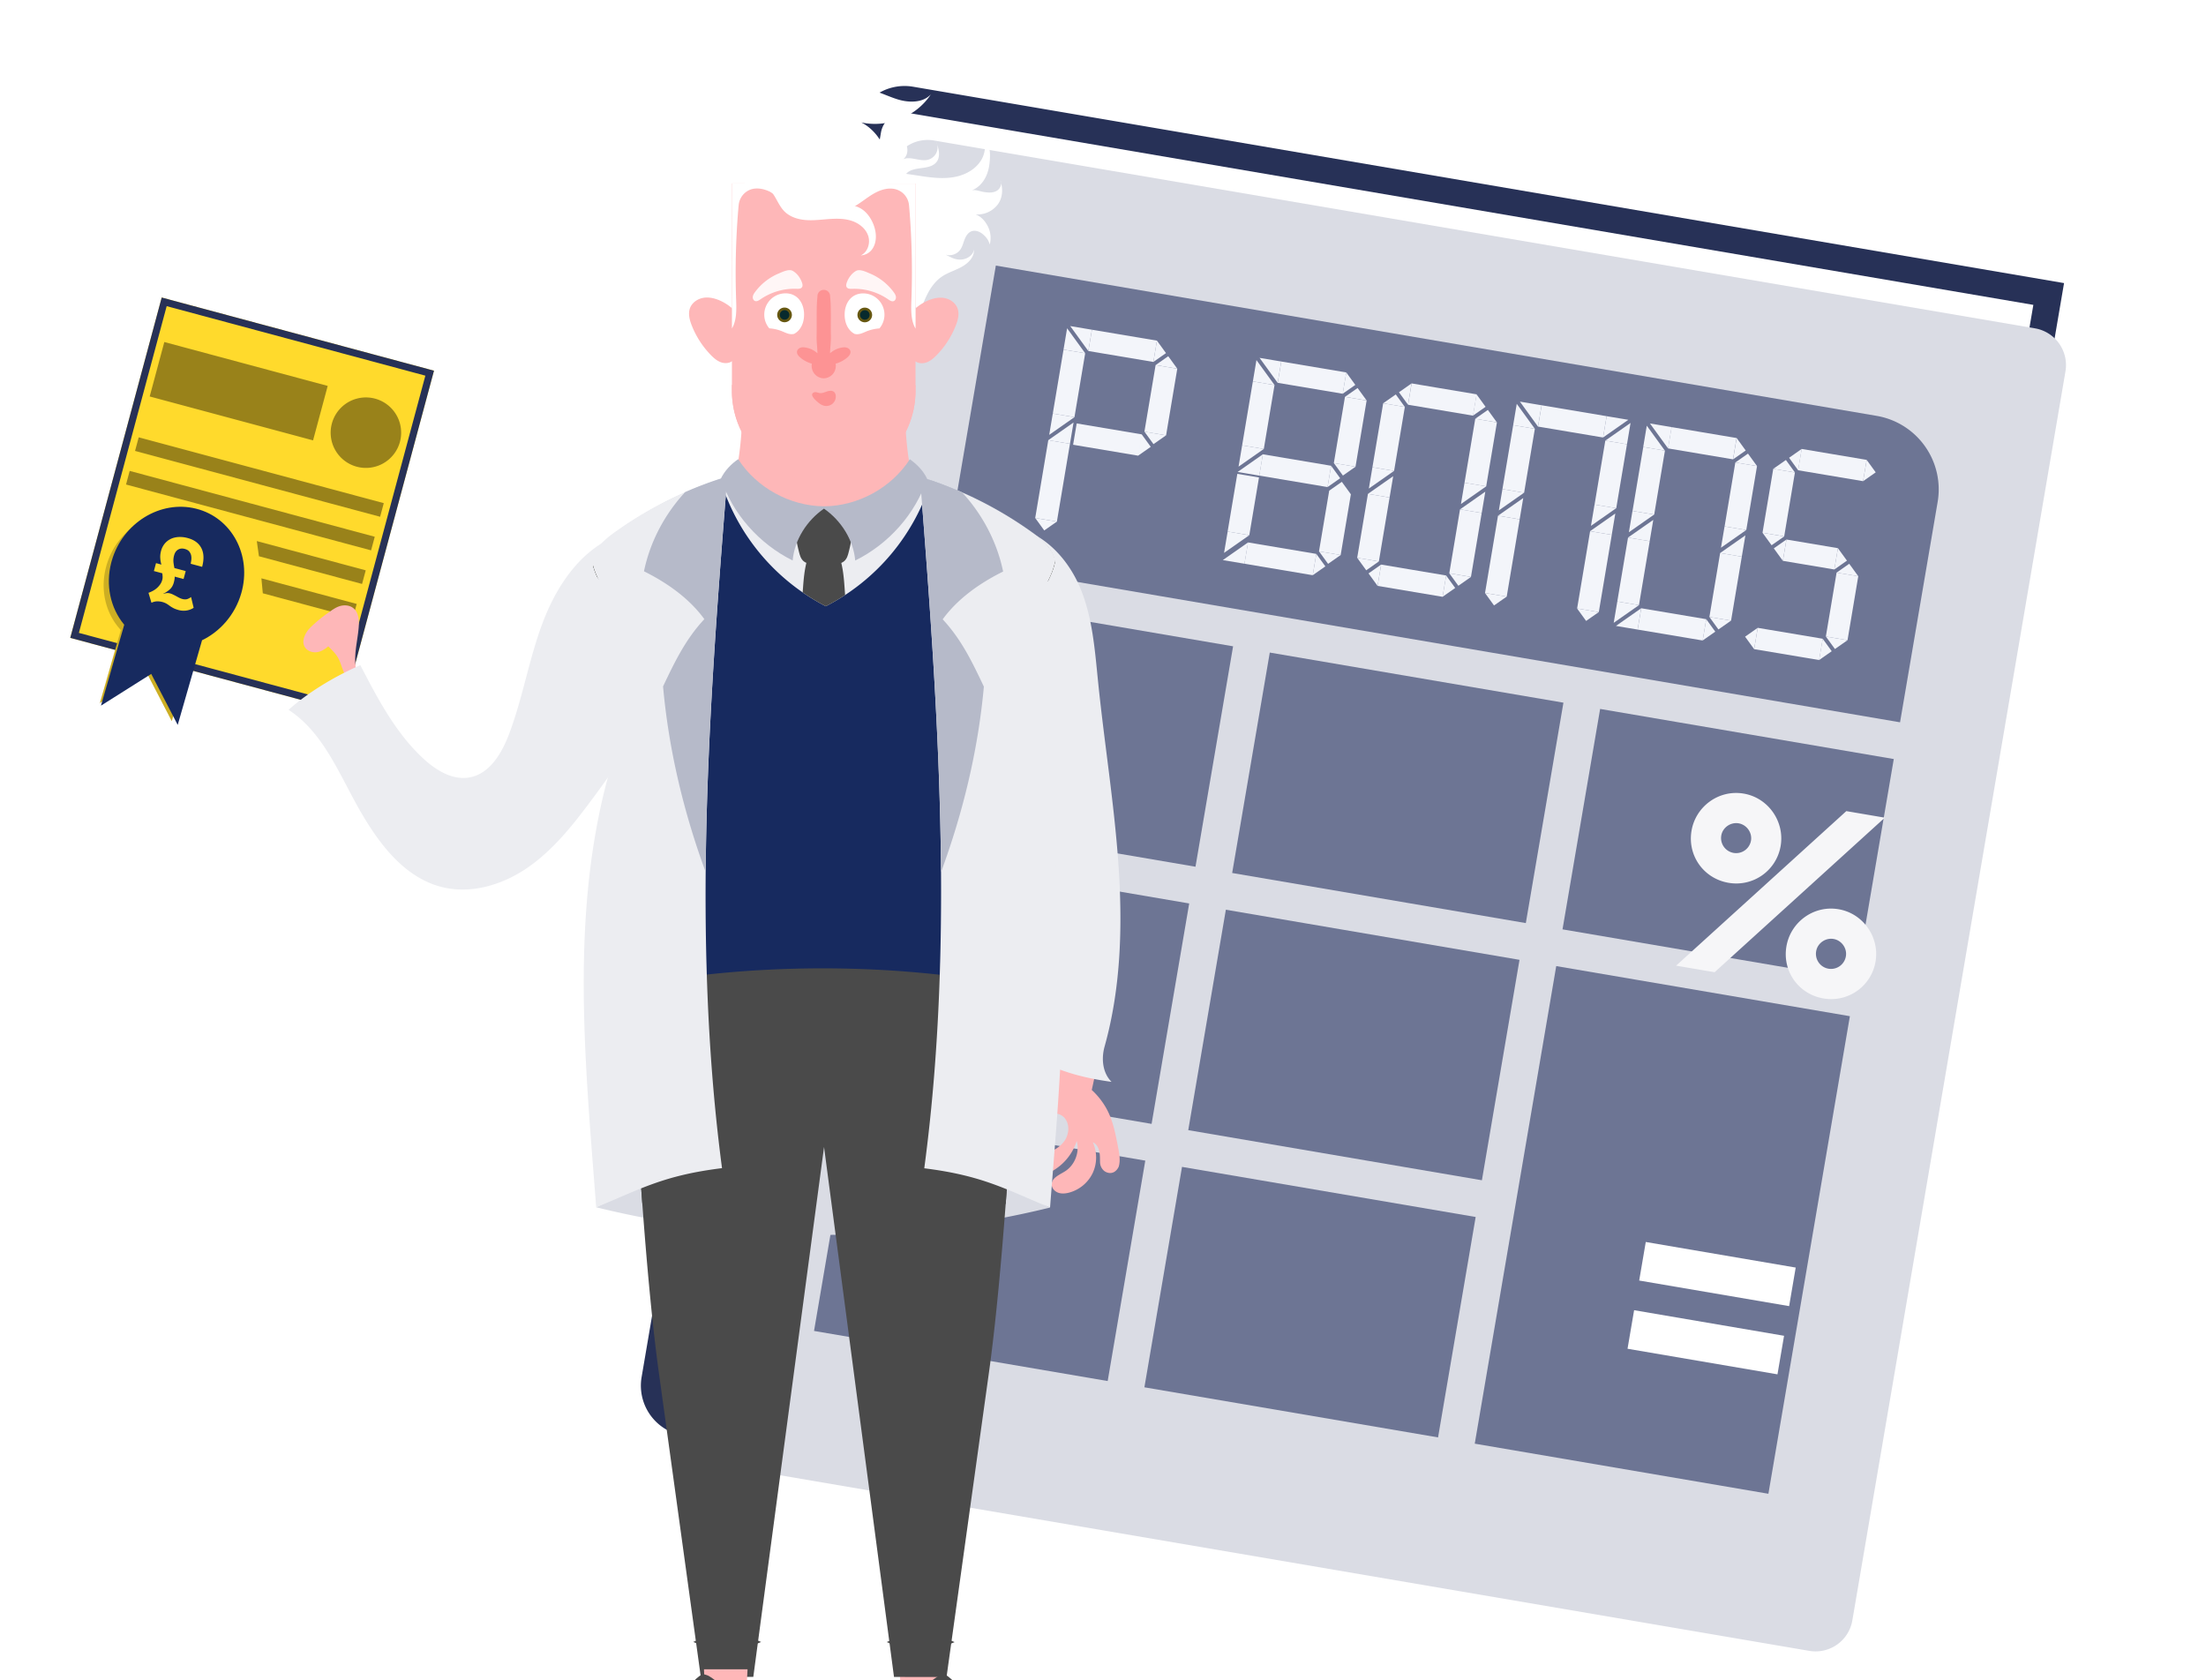 <svg width="277" height="211" viewBox="15 8 247 181" fill="none" xmlns="http://www.w3.org/2000/svg">
  <mask id="a" style="mask-type:luminance" maskUnits="userSpaceOnUse" x="66" y="0" width="211" height="211">
    <path d="M276.238 30.937 96.916.34 66.319 179.667l179.322 30.599 30.597-179.329Z" fill="#fff"/>
  </mask>
  <g mask="url(#a)">
    <path d="M244.162 28.84 112.66 6.401a4.176 4.176 0 0 0-4.819 3.414L81.873 162.01a4.176 4.176 0 0 0 3.414 4.819l131.503 22.439a4.177 4.177 0 0 0 4.819-3.414l25.967-152.195a4.175 4.175 0 0 0-3.414-4.819Z" fill="#fff"/>
    <path fill-rule="evenodd" clip-rule="evenodd" d="m246.106 36.125-24.815 145.44a5.664 5.664 0 0 1-6.531 4.637L91.464 165.163a5.663 5.663 0 0 1-4.625-6.539L110.7 18.771a5.663 5.663 0 0 1 6.531-4.636l128.874 21.99Zm-3.437 2.44L116.732 17.077a2.683 2.683 0 0 0-3.094 2.195L89.777 159.125a2.682 2.682 0 0 0 2.19 3.097l123.296 21.038a2.682 2.682 0 0 0 3.093-2.196l24.313-142.499Z" fill="#273157"/>
    <g filter="url(#b)">
      <path d="M247.085 46.272 123.801 25.236a4.176 4.176 0 0 0-4.819 3.414L95.12 168.504a4.176 4.176 0 0 0 3.414 4.819l123.284 21.036a4.177 4.177 0 0 0 4.819-3.414l23.862-139.854a4.177 4.177 0 0 0-3.414-4.819Z" fill="#DADCE4"/>
    </g>
    <path d="m126.502 34.164 98.624 16.828a8.353 8.353 0 0 1 6.828 9.637l-4.211 24.676-106.856-18.233 5.615-32.908ZM153.066 76.795l-32.879-5.61-4.211 24.68 32.879 5.611 4.211-24.681ZM190.053 83.106l-32.879-5.61-4.211 24.681 32.879 5.61 4.211-24.68ZM227.041 89.418l-32.879-5.61-4.211 24.681 32.879 5.61 4.211-24.681ZM148.152 105.589l-32.879-5.61-4.211 24.681 32.879 5.61 4.211-24.681ZM185.135 111.901l-32.879-5.61-4.211 24.681 32.879 5.611 4.211-24.682ZM222.127 118.212l-32.879-5.61-9.124 53.476 32.879 5.61 9.124-53.476ZM143.235 134.385l-32.879-5.611-4.211 24.682 32.879 5.61 4.211-24.681ZM180.226 140.696l-32.879-5.61-4.211 24.681 32.879 5.61 4.211-24.681Z" fill="#6D7594"/>
    <path fill-rule="evenodd" clip-rule="evenodd" d="m216.06 146.36-.736 4.317-16.789-2.865.737-4.317 16.788 2.865Zm-1.304 7.638-.737 4.317-16.789-2.865.737-4.317 16.789 2.865Z" fill="#fff"/>
    <path fill-rule="evenodd" clip-rule="evenodd" d="M208.536 103.276a5.036 5.036 0 0 0 5.838-4.128c.465-2.721-1.378-5.39-4.135-5.86-2.784-.475-5.379 1.436-5.843 4.157-.475 2.779 1.356 5.356 4.14 5.831Zm-1.556 10.013 19.057-17.305-4.309-.735-19.057 17.305 4.309.735Zm.747-15.307a1.687 1.687 0 1 0 3.326.568c.152-.888-.475-1.778-1.382-1.933-.908-.155-1.793.477-1.944 1.365Zm11.435 18.242a5.039 5.039 0 0 0 5.839-4.129c.464-2.72-1.379-5.389-4.136-5.859-2.784-.475-5.379 1.435-5.843 4.157-.475 2.779 1.355 5.355 4.14 5.831Zm-.81-5.294a1.69 1.69 0 0 0 1.377 1.965 1.69 1.69 0 0 0 1.95-1.398c.151-.887-.475-1.777-1.383-1.932-.906-.154-1.792.477-1.944 1.365Z" fill="#F6F6F8"/>
  </g>
  <g filter="url(#c)">
    <path d="m57.853 47.367-30.487-8.192-10.24 38.11 30.487 8.193 10.24-38.11Z" fill="#FFDA2C"/>
    <path d="m57.37 47.646-29.726-7.988L17.61 77.007l29.725 7.987L57.37 47.646Z" stroke="#273157" stroke-width=".789"/>
    <path fill-rule="evenodd" clip-rule="evenodd" d="M31.022 77.808a8.19 8.19 0 0 0 4.257-5.1c1.18-4.095-1.02-8.205-4.912-9.181-3.893-.976-8.005 1.553-9.184 5.648-.78 2.71-.082 5.425 1.607 7.235l-2.35 8.177 5.274-3.33 2.779 5.353 2.529-8.802Z" fill="#CCAE23"/>
    <path d="M31.222 62.821c-4.004-1.006-8.234 1.602-9.447 5.824l-.055.198c-.656 2.511-.106 5.083 1.426 6.941l.024.028-2.604 9.062 5.627-3.553 2.965 5.711 2.725-9.48-.128.062c2.16-1.002 3.835-2.943 4.52-5.326 1.213-4.222-1.05-8.46-5.053-9.467Z" fill="#172A5F"/>
    <path d="M29.285 74.177c.24.064.503.083.789.055a2.01 2.01 0 0 0 .868-.313l-.287-1.204c-.225.155-.409.24-.551.253a1.148 1.148 0 0 1-.405-.03 1.958 1.958 0 0 1-.36-.136 6.001 6.001 0 0 1-.347-.187c-.119-.063-.237-.122-.354-.179a1.98 1.98 0 0 0-.365-.138 1.048 1.048 0 0 0-.287-.032 1.496 1.496 0 0 0-.423.1l-.013-.027c.257-.124.494-.281.712-.473.218-.19.37-.45.458-.775.032-.118.057-.23.076-.337.018-.106.025-.215.022-.328l.997.267.238-.884-1.263-.34a6.798 6.798 0 0 1-.094-.538 2.104 2.104 0 0 1 .063-.897c.078-.291.225-.502.44-.63.214-.128.463-.154.748-.078.24.065.415.169.522.313.107.144.174.297.201.46.027.165.03.327.007.488a6.904 6.904 0 0 1-.067.4l1.282.344c.227-.846.198-1.545-.087-2.098-.286-.553-.793-.927-1.52-1.122a3.188 3.188 0 0 0-1.1-.116c-.333.03-.627.112-.881.249a1.986 1.986 0 0 0-.638.537 2.106 2.106 0 0 0-.37.749 2.53 2.53 0 0 0-.087.891c.026.282.069.502.128.66l-.608-.164-.238.885.94.252c.02.132.03.26.035.383.004.123-.01.245-.042.362a1.58 1.58 0 0 1-.239.511 2.33 2.33 0 0 1-.819.717 3.436 3.436 0 0 1-.48.212l.332 1.115c.224-.103.437-.156.638-.158a2.106 2.106 0 0 1 1.063.268c.128.08.254.165.378.259.12.084.254.165.403.242.15.076.344.147.585.212Z" fill="#FFDA2C"/>
    <path fill-rule="evenodd" clip-rule="evenodd" d="m26.02 50.255 18.293 4.916 1.639-6.098-18.293-4.915-1.638 6.097ZM46.419 53.285a3.946 3.946 0 1 0 7.622 2.048 3.946 3.946 0 0 0-7.622-2.048ZM24.382 56.353l27.439 7.373.41-1.524-27.44-7.373-.409 1.524ZM23.372 60.114l27.438 7.373.41-1.524-27.439-7.373-.41 1.524ZM38.014 66.447l12.195 3.277-.409 1.524-11.548-3.103-.238-1.698ZM38.528 70.618l10.67 2.868-.409 1.523-10.104-2.715-.157-1.676Z" fill="#99821A"/>
    <path d="M49.04 79.256c.06-1.065.3-2.112.384-3.176.063-.777-.012-1.677-.634-2.148-.41-.31-.98-.352-1.472-.205s-.919.461-1.297.81c-.527.486-1.007 1.116-1.002 1.832.004.634.386 1.2.814 1.666.428.465.923.881 1.245 1.425.354.598.474 1.31.806 1.921.215.396 1.52 1.572 1.622.611.033-.304-.348-.954-.404-1.296a6.632 6.632 0 0 1-.06-1.441h-.001Z" fill="#FEB7B8"/>
    <path d="M78.09 65.94c-3.978 1.697-6.562 5.64-8.083 9.688-1.521 4.048-2.215 8.37-3.743 12.415-.807 2.136-2.144 4.429-4.386 4.86-1.91.368-3.783-.776-5.212-2.096-3.106-2.871-5.113-6.709-7.06-10.464-2.791 1.21-5.766 2.98-8.038 5.002 3.768 2.432 5.557 6.92 7.746 10.834 2.19 3.914 5.104 7.94 9.457 9.016 3.248.802 6.74-.254 9.503-2.14 2.763-1.886 4.91-4.531 6.916-7.208a138.903 138.903 0 0 0 7.174-10.549c1.568-2.55 3.1-5.32 3.055-8.312-.069-4.623-3.89-7.958-7.33-11.046Z" fill="#ECEDF1"/>
    <path d="M133.847 106.215c.001.249.003.497.002.745a96.263 96.263 0 0 1-2.348 20.949 8.26 8.26 0 0 1 1.643 2.079c.71 1.286.986 2.696 1.266 4.138.153.795.337 1.638.109 2.374-.137.302-.373.569-.686.666-.314.098-.67.011-.933-.187a1.298 1.298 0 0 1-.47-.958c-.007-.175-.006-.358-.01-.545-.014-.667-.186-1.449-.799-1.71a4.123 4.123 0 0 1-.014 3.444 4.121 4.121 0 0 1-2.652 2.196c-.403.104-.841.145-1.231-.003-.39-.147-.717-.517-.708-.935.013-.731.882-1.063 1.499-1.455 1.095-.696 1.652-2.145 1.303-3.394a5.933 5.933 0 0 1-3.053 3.536c-.438.211-.927.368-1.405.287-.48-.082-.935-.465-.959-.95-.021-.428.288-.815.657-1.032.37-.216.799-.304 1.21-.427.863-.259 1.707-.716 2.208-1.466.501-.749.569-1.831-.014-2.519-.582-.688-1.847-.715-2.317.055-.425.696-.166 1.785-.848 2.232-.475.31-1.161.052-1.472-.423-.309-.474-.322-1.084-.237-1.645.345-2.298 1.823-4.221 3.698-4.713-.202-2.792-.402-5.585-.603-8.378l-.536-7.458c-.117-1.623-.219-3.33.48-4.8.714-1.504 3.807-2.851 5.376-3.381 2.419-.817 1.835 2.024 1.844 3.678Z" fill="#FEB7B8"/>
    <path d="M133.718 127c-2.647-.362-5.129-.962-7.54-2.114 1.896-6.214.988-13.004-.114-19.405a141.98 141.98 0 0 0-.793-4.174s.001-.001-.001-.003c-1.002-4.92-2.157-9.812-2.672-14.8l-.019-.19c-.706-7.076-.673-14.37-.058-21.454 3.531.553 6.295 3.513 7.678 6.81 1.384 3.295 1.646 6.933 2.007 10.489.692 6.827 1.805 13.612 2.28 20.458.476 6.846.299 13.818-1.548 20.427-.382 1.368-.227 2.955.78 3.956Z" fill="#ECEDF1"/>
    <path d="m76.009 141.041.089.023a106.453 106.453 0 0 0 50.726.013l-24.859-12.562-25.956 12.526Z" fill="#DADCE4"/>
    <path d="M107.502 26.402c.048-.456.417-.83.842-1.005.425-.173.898-.18 1.356-.157 1.126.058 2.236.284 3.353.43 1.118.145 2.266.21 3.364-.051 1.096-.261 2.146-.883 2.719-1.854.573-.97.573-2.31-.163-3.163.833.62 1.146 1.692 1.133 2.731-.01.773-.114 1.557-.436 2.259s-.883 1.317-1.608 1.584c.464-.1.887.107 1.355.183.469.075.973.115 1.396-.104.421-.218.693-.784.443-1.187.332.88.284 1.94-.282 2.691a2.857 2.857 0 0 1-2.467 1.11c.634.257 1.072.756 1.376 1.37.304.616.374 1.341.192 2.003-.119-.492-.398-.853-.79-1.173-.351-.286-.835-.469-1.257-.308-.393.15-.628.55-.775.943-.149.393-.247.815-.499 1.15-.363.48-1.037.7-1.612.525.609.293 1.001.563 1.677.548.677-.014 1.396-.453 1.488-1.123.056.834-.6 1.497-1.326 1.914-.726.416-1.554.64-2.247 1.107-1.316.887-1.926 2.481-2.461 3.975-3.229-3.493-5.107-8.326-5.101-13.083 0-.602-.159-.96.33-1.313v-.002ZM95.492 26.394c-.047-.456-.415-.832-.84-1.006-.424-.175-.897-.183-1.356-.16-1.126.057-2.236.281-3.354.425-1.117.144-2.266.207-3.362-.055-1.097-.263-2.146-.886-2.718-1.857-.572-.972-.57-2.31.168-3.163-.834.62-1.149 1.69-1.136 2.73.009.771.11 1.556.432 2.258.32.703.881 1.32 1.606 1.587-.464-.101-.888.105-1.356.18-.469.076-.973.114-1.395-.105-.421-.219-.692-.784-.442-1.188-.334.88-.286 1.94.278 2.692a2.859 2.859 0 0 0 2.466 1.113c-.635.257-1.074.755-1.378 1.37a2.858 2.858 0 0 0-.195 2c.12-.491.4-.851.792-1.17.35-.287.836-.469 1.258-.307.392.15.626.551.774.944.147.393.244.816.497 1.15a1.518 1.518 0 0 0 1.611.527c-.61.293-1.002.562-1.678.547-.677-.016-1.395-.455-1.486-1.126-.057.834.598 1.498 1.323 1.916.724.417 1.553.642 2.245 1.11 1.315.89 1.923 2.484 2.456 3.98 3.234-3.49 5.119-8.32 5.12-13.077 0-.602.159-.96-.329-1.314v-.001Z" fill="#fff"/>
    <path d="M86.881 189.712c.93.435 2.287.709 3.8.71 1.514 0 2.872-.272 3.802-.704-.93-.434-2.287-.709-3.8-.71-1.513 0-2.872.272-3.802.704ZM116.146 189.733c-.93.432-2.288.704-3.801.704-1.513-.002-2.871-.276-3.8-.711.93-.432 2.288-.704 3.802-.703 1.512.001 2.87.275 3.799.71Z" fill="#4A4A4A"/>
    <path d="m114.868 192.795-.12 2.803-4.611-.003-.149-2.803 4.88.003Z" fill="#FEB7B8"/>
    <path d="m123.357 116.371-.327 6.029c-.281 5.17-.671 11.72-1.166 18.282-.513 6.785-1.139 13.581-1.877 18.882l-4.745 34.076-5.883-.004-7.833-59.342-7.92 59.331-5.88-.004-4.699-34.082c-.734-5.324-1.352-12.155-1.855-18.967a888.443 888.443 0 0 1-1.135-18.202l-.32-6.03 8.6-2.583 13.167-3.955.058-.018.058.017 12.954 3.912 8.803 2.658Z" fill="#4A4A4A"/>
    <path d="M114.455 117.67c-.527-.048-1.06-.094-1.598-.138a8.958 8.958 0 0 0 .282-4.249l1.675.506a12.195 12.195 0 0 1-.359 3.881ZM90.116 117.527c-.537.042-1.07.088-1.597.136a12.2 12.2 0 0 1-.36-3.855l1.673-.503a8.951 8.951 0 0 0 .284 4.222Z" fill="#4A4A4A"/>
    <path d="M127.359 68.883c-.151.69-.412 1.337-.729 1.963l-.001.002a.405.405 0 0 1-.019.022l-.057.068-.075.085-.003.003a3.037 3.037 0 0 1-.089.095 2.11 2.11 0 0 1-.087.093l-.004.004-.091.093a7.687 7.687 0 0 1-.19.184 7.487 7.487 0 0 1-.194.182c-.293.272-.596.536-.875.806-2.145 2.078-3.161 5.1-3.413 8.077-.162 1.904-.041 3.813.163 5.717l.058.538c.027.229.053.458.081.686.079.663.162 1.325.243 1.987l.024.193a157.824 157.824 0 0 1 .496 4.837c.071.81.136 1.63.196 2.459l.02.269.03.419c.024.337.047.674.069 1.013l.008.135c.01.14.018.28.026.42.042.665.08 1.335.117 2.007l.022.44.054 1.105c-.001.01 0 .019.001.029l.019.438a229.712 229.712 0 0 1 .216 11.585l.001.07c-.005.493-.01.98-.018 1.463-2.754-.55-5.637-.998-8.623-1.337l-.26-.029-.062-.006a119.197 119.197 0 0 0-12.973-.708c-4.477-.003-8.875.239-13.047.697-3.046.334-5.985.783-8.792 1.336a186.858 186.858 0 0 1-.019-3.342 228.5 228.5 0 0 1 .298-11.058l.014-.266.023-.439c.036-.672.076-1.34.118-2.006.009-.14.017-.28.027-.419.025-.384.051-.766.078-1.148l.031-.42.012-.174c.075-.999.155-1.984.244-2.953a147.92 147.92 0 0 1 .455-4.34l.037-.299.209-1.68.106-.88c.12-1.04.223-2.08.276-3.121a24.189 24.189 0 0 0-.033-3.246c-.248-2.977-1.26-6.001-3.403-8.082a13.714 13.714 0 0 0-.133-.126c-.078-.075-.158-.148-.239-.222-.202-.186-.41-.371-.612-.56l-.147-.14a11.172 11.172 0 0 1-.27-.275l-.01-.01-.077-.082a5.211 5.211 0 0 1-.459-.581l-.001-.002a8.255 8.255 0 0 1-.453-1.203v-.008a1.517 1.517 0 0 1-.01-.164l-.002-.082a2.435 2.435 0 0 1 .129-.78c.049-.151.111-.298.185-.442.27-.53.693-1.012 1.165-1.444l.107-.095.01-.008c.266-.233.544-.45.819-.65.07-.05.14-.102.21-.151a43.12 43.12 0 0 1 4.532-2.839 43.306 43.306 0 0 1 6.145-2.748l.03-.011.223-.079a28.12 28.12 0 0 1 1.474-.469 26.423 26.423 0 0 1 1.394-.368c2.64-.628 5.214-.865 8.122-1.057.43-.028.875-.051 1.316-.038h.051c.422-.01.851.014 1.263.041 2.962.2 5.577.445 8.265 1.104a30.988 30.988 0 0 1 1.155.306c.404.117.813.244 1.227.383l.036.013a24.432 24.432 0 0 1 .702.246c.241.087.48.176.718.268a41.374 41.374 0 0 1 1.741.709 43.293 43.293 0 0 1 8.276 4.724 10.103 10.103 0 0 1 1.27 1.08c.002.003.006.006.007.009a5.135 5.135 0 0 1 .717.922l.042.073.04.074c.031.06.061.12.089.18l.025.06a2.923 2.923 0 0 1 .167.523 1.803 1.803 0 0 1 .027.153l.013.1c.004.033.006.066.008.1l-.002-.001Z" fill="#172A5F"/>
    <path d="M113.522 59.662a23.645 23.645 0 0 1-11.801 14.086 23.323 23.323 0 0 1-2.587-1.552 23.638 23.638 0 0 1-9.232-12.676l.058-.019a28.833 28.833 0 0 1 2.126-.59 35.287 35.287 0 0 1 3.976-.694 76.386 76.386 0 0 1 4.146-.362c.43-.029.875-.052 1.315-.039h.052c.422-.01.85.013 1.263.04 1.533.104 2.973.22 4.379.399a34.198 34.198 0 0 1 4.301.81 28.778 28.778 0 0 1 2.004.597Z" fill="#ECEDF1"/>
    <path d="M127.366 68.883c-.151.69-.412 1.337-.729 1.963a.269.269 0 0 1-.02.024l-.057.068-.075.085-.003.003a3.04 3.04 0 0 1-.089.095 2.108 2.108 0 0 1-.087.093l-.004.004-.091.093a6.501 6.501 0 0 1-.19.184 6.148 6.148 0 0 1-.194.182c-.293.272-.596.536-.874.806-2.146 2.078-3.162 5.1-3.414 8.077-.162 1.904-.041 3.813.163 5.717l.058.538c.027.229.053.458.081.686-2.361-4.32-2.051-9.99.811-14.006.954-1.338 2.167-2.513 2.852-4.007a6.295 6.295 0 0 0 .538-2.986c.065.061.128.124.19.188l.007.008a5.123 5.123 0 0 1 .716.922c.014.024.029.048.042.073l.04.074c.032.06.061.12.089.18l.026.06a2.921 2.921 0 0 1 .166.523c.006.025.01.05.014.076l.014.077.012.1c.004.033.007.066.008.1ZM81.51 83.778a24.19 24.19 0 0 0-.033-3.245c-.248-2.978-1.26-6.001-3.403-8.082a12.59 12.59 0 0 0-.133-.127c-.078-.075-.158-.148-.239-.222-.202-.186-.41-.37-.612-.56l-.147-.14a11.172 11.172 0 0 1-.27-.275l-.01-.01-.077-.082a4.63 4.63 0 0 1-.208-.24l-.052-.068c-.071-.089-.138-.18-.199-.273l-.001-.002a8.232 8.232 0 0 1-.453-1.202v-.009a1.415 1.415 0 0 1-.01-.164l-.002-.081a2.435 2.435 0 0 1 .129-.781c.049-.15.111-.298.185-.442.27-.53.693-1.012 1.165-1.443a6.328 6.328 0 0 0 .526 3.125c.681 1.495 1.893 2.671 2.845 4.01 2.924 4.117 3.17 9.962.618 14.314.036-.292.071-.587.105-.88.12-1.039.223-2.08.276-3.121Z" fill="#443B19"/>
    <path d="M111.304 59.04a14.256 14.256 0 0 1-3.18 2.09 15.25 15.25 0 0 1-6.648 1.5c-3.809-.003-7.268-1.373-9.823-3.605a38.879 38.879 0 0 0 .551-3.873 40.22 40.22 0 0 0 .158-2.689 2.58 2.58 0 0 0-.003-.169l-.002-.046v-.007l-.013-.196-.006-.071a26.776 26.776 0 0 1-.026-.373 8.5 8.5 0 0 1-.008-.15c-.011-.357.013-.7.155-.906a.706.706 0 0 1 .197-.178.968.968 0 0 1 .13-.066c.354-.152.85-.182 1.136-.239a26.822 26.822 0 0 1 1.343-.236c.076-.01.152-.022.227-.033.127-.018.254-.034.381-.05l.203-.026.27-.03.238-.025a24.649 24.649 0 0 1 .951-.078 25.396 25.396 0 0 1 .716-.038l.304-.005.126-.003.177-.001h.058a67.01 67.01 0 0 1 1.04-.002l.228.001c.207.003.415.005.619.01l.23.005h.006l.115.003.331.013c.106-.005.217-.008.332-.012l.115-.003h.006l.23-.006c.204-.004.413-.006.619-.008l.347-.001a74.398 74.398 0 0 1 .87 0l.061.001.182.002.131.002.119.002.079.002.076.001c.029.002.053.002.068.002l.251.012c.15.008.299.016.449.026l.031.001c.148.01.296.022.443.034l.036.003a30.62 30.62 0 0 1 .694.068l.27.03.203.026c.136.017.271.035.406.055l.202.03c.18.028.36.056.539.087.269.046.537.096.805.15.333.067.96.098 1.304.333a.66.66 0 0 1 .157.152.51.51 0 0 1 .061.112l.015.039a.561.561 0 0 1 .027.087c.009.029.015.06.021.092.092.488-.038 1.198-.029 1.59.034 1.465.149 2.927.343 4.38.018.128.035.255.055.383l.029.205a21.514 21.514 0 0 0 .129.795 10.125 10.125 0 0 0 .058.333l.046.255.04.212-.001.001Z" fill="#FEB7B8"/>
    <path d="m111.784 26.421-.017 23.182c-.003 5.677-4.608 10.276-10.285 10.272a10.25 10.25 0 0 1-7.267-3.016 10.245 10.245 0 0 1-3.005-7.27l.016-23.182 20.558.014Z" fill="#FEB7B8"/>
    <path d="M111.768 48.961v.641c-.004 5.676-4.61 10.276-10.287 10.272a10.245 10.245 0 0 1-7.266-3.016 10.247 10.247 0 0 1-3.006-7.27v-.641l20.559.014Z" fill="#FEB7B8"/>
    <path d="M108.291 41.097a2.375 2.375 0 0 1-.565 1.539 4.904 4.904 0 0 0-.677.094 4.63 4.63 0 0 0-.746.227c-.216.088-.431.192-.654.26-.115.034-.232.059-.352.066a1.171 1.171 0 0 1-.354-.035 1.889 1.889 0 0 1-.524-.417c-.382-.434-.587-1.052-.586-1.737.001-1.316.76-2.382 2.076-2.381a2.383 2.383 0 0 1 2.382 2.384Z" fill="#fff"/>
    <path d="M104.06 37.53c-.055.166-.09.363.013.505.126.176.382.175.599.167a6.699 6.699 0 0 1 4.031 1.177c.188.13.414.277.628.195.181-.07.267-.29.243-.481-.025-.193-.135-.363-.25-.519a6.363 6.363 0 0 0-2.662-2.09c-.425-.178-1.118-.523-1.546-.292-.494.267-.881.815-1.056 1.337Z" fill="#FFF6F6"/>
    <path d="M106.087 41.949a.82.82 0 1 1 .001-1.642.82.82 0 0 1-.001 1.642Z" fill="#665711"/>
    <path d="M106.092 41.661a.534.534 0 1 1 .002-1.068.534.534 0 0 1-.002 1.068Z" fill="#06292D"/>
    <path d="M99.29 41.091c0 .685-.205 1.303-.588 1.737a1.93 1.93 0 0 1-.524.416c-.117.029-.236.041-.354.034a1.544 1.544 0 0 1-.352-.067c-.223-.067-.437-.172-.654-.26a4.616 4.616 0 0 0-1.422-.324 2.37 2.37 0 0 1-.563-1.539 2.384 2.384 0 0 1 2.385-2.381c1.315 0 2.074 1.068 2.073 2.384Z" fill="#fff"/>
    <path d="M99.064 37.526c.056.166.09.363-.013.506-.126.176-.382.175-.599.166a6.701 6.701 0 0 0-4.033 1.172c-.188.13-.414.276-.627.194-.181-.07-.267-.29-.243-.483.025-.192.135-.361.25-.518a6.365 6.365 0 0 1 2.666-2.086c.424-.178 1.119-.521 1.546-.29.494.267.88.817 1.053 1.339Z" fill="#FFF6F6"/>
    <path d="M97.102 41.943a.821.821 0 1 1 .003-1.643.821.821 0 0 1-.003 1.643Z" fill="#665711"/>
    <path d="M97.108 41.656a.534.534 0 1 1 .001-1.068.534.534 0 0 1-.001 1.068Z" fill="#06292D"/>
    <path d="M100.93 50.978c.229.187.507.326.803.342a1.07 1.07 0 0 0 .82-.328c.209-.221.315-.536.282-.837a.645.645 0 0 0-.157-.38c-.2-.207-.54-.177-.813-.086-.274.09-.55.227-.834.184-.2-.03-.399-.148-.591-.087-.704.225.28 1.022.49 1.192ZM104.133 45.886a3.36 3.36 0 0 1-1.309.696c.087.472-.091.984-.452 1.3-.242.213-.56.333-.882.343a1.417 1.417 0 0 1-.881-.344 1.424 1.424 0 0 1-.45-1.3 3.348 3.348 0 0 1-1.308-.699c-.204-.175-.399-.42-.35-.685.036-.19.2-.339.382-.402.184-.063.384-.053.576-.02.49.082.955.307 1.324.64-.005-.65-.11-1.302-.089-1.953.033-1.04-.025-2.896.052-3.93.007-.1.016-.2.026-.3.006-.057.01-.142.015-.243a.704.704 0 0 1 .703-.67h.013c.375 0 .685.295.703.67.004.1.009.186.015.244.01.104.019.208.026.312.074 1.03.015 2.883.046 3.917.02.651-.085 1.302-.092 1.953a2.639 2.639 0 0 1 1.325-.639c.191-.031.392-.042.575.022.184.063.346.213.382.403.048.264-.147.51-.35.685Z" fill="#FD9394"/>
    <path d="M114.953 39.225c.661.105 1.291.533 1.52 1.161.226.615.048 1.301-.189 1.91a9.987 9.987 0 0 1-2.143 3.326c-.321.33-.674.643-1.104.806-.43.164-.951.151-1.312-.132-.473-.371-.536-1.052-.558-1.654-.033-.869-.087-1.74-.1-2.609-.007-.472.015-.907.338-1.276.789-.902 2.34-1.736 3.548-1.532ZM88.038 39.206c-.66.104-1.29.532-1.522 1.159-.226.614-.05 1.3.187 1.91a9.986 9.986 0 0 0 2.138 3.33c.32.33.674.643 1.104.807.429.164.95.152 1.311-.13.474-.371.537-1.052.56-1.654.035-.868.09-1.739.104-2.608.008-.473-.013-.908-.336-1.277-.787-.903-2.338-1.74-3.546-1.537Z" fill="#FEB7B8"/>
    <path d="m111.784 26.421-.011 16.237c-.523-.879-.508-2.058-.468-3.12a86.09 86.09 0 0 0-.217-10.158c-.015-.19-.031-.38-.051-.57a2.035 2.035 0 0 0-1.86-1.822c-.766-.074-1.525.218-2.186.612s-1.256.891-1.915 1.288a7.495 7.495 0 0 1-3.625 1.05 7.494 7.494 0 0 1-3.571-1.055c-.66-.397-1.254-.896-1.914-1.29-.66-.395-1.42-.689-2.185-.615l-.018.001c-.95.1-1.687.87-1.793 1.819-.021.19-.037.38-.052.568a86.3 86.3 0 0 0-.232 10.158c.039 1.062.052 2.242-.472 3.12l.012-16.237 20.558.014Z" fill="#fff"/>
    <path d="M103.883 72.49a23.726 23.726 0 0 1-2.161 1.259 23.475 23.475 0 0 1-2.587-1.552c.062-.88.12-1.774.271-2.636l.033-.175c.017-.09.035-.177.054-.266.034-.161.074-.32.118-.479.14-.505.423-.99.81-1.243a.879.879 0 0 1 .108-.062c.281-.146.61-.171.975-.005.363-.165.692-.14.973.006.037.019.073.04.107.063.386.254.67.737.809 1.244a8.4 8.4 0 0 1 .17.748c.012.057.022.114.033.172.166.958.218 1.952.287 2.925Z" fill="#4A4A4A"/>
    <path d="m104.896 63.142-.003.159a19.334 19.334 0 0 1-.619 4.425 3.668 3.668 0 0 1-.12.394 1.388 1.388 0 0 1-.311.518c-.355.353-.904.395-1.404.415-.307.011-.622.021-.934.009-.312.011-.627.002-.934-.01-.5-.022-1.05-.063-1.404-.417a1.38 1.38 0 0 1-.31-.519 4.017 4.017 0 0 1-.12-.394 19.35 19.35 0 0 1-.612-4.433l-.003-.151c0-.011.005-.022.015-.032.172-.195 1.848-.414 2.042-.433a8.71 8.71 0 0 1 1.331-.03 8.714 8.714 0 0 1 1.33.032c.195.019 1.899.245 2.045.44a.04.04 0 0 1 .011.027Z" fill="#4A4A4A"/>
    <path d="m88.082 192.777.117 2.803 4.61.003.153-2.803-4.88-.003Z" fill="#FEB7B8"/>
    <path d="M114.428 193.494c.193-.083.454-.153.581-.152.125 0 .586.351 1.022.78.437.428 1.385 1 2.108 1.269.721.269 1.656.854 2.076 1.3.419.445.763.928.763 1.07.001.142-.247.39-.55.549-.303.16-.956.352-1.452.427-.494.075-1.498.109-2.23.074-.731-.034-2.002-.254-2.827-.49-.823-.236-3.145-.822-3.944-1.167-.797-.345-.371-1.005-.269-1.601.101-.597.252-1.106.336-1.13.084-.026.435.132.779.351.345.219.825.37 1.07.337.243-.033.835-.376 1.314-.763.479-.385 1.029-.77 1.223-.854ZM88.53 193.477c-.194-.085-.455-.154-.582-.154-.125 0-.587.35-1.023.778-.437.428-1.386.999-2.109 1.267-.723.268-1.658.851-2.079 1.297-.42.444-.764.927-.764 1.068 0 .143.247.392.55.551.301.16.954.353 1.45.428.495.077 1.498.112 2.23.078.73-.033 2.004-.252 2.827-.487.823-.234 3.146-.818 3.946-1.161.798-.344.373-1.005.272-1.601-.1-.597-.251-1.106-.335-1.131-.085-.025-.434.132-.78.351-.344.219-.826.369-1.07.336-.243-.035-.834-.378-1.312-.765-.48-.387-1.029-.772-1.222-.857v.002Z" fill="#4A4A4A"/>
    <path d="M97.225 28.123a3.557 3.557 0 0 1-2.546-1.858 3.557 3.557 0 0 1-.019-3.152c.722-1.453 2.366-2.262 3.13-3.693a3.71 3.71 0 0 0 .04-3.356c.594.529 1.06 1.16 1.222 1.94.162.778.067 1.608-.267 2.33.523-.516.676-1.268.771-1.998.095-.73.118-1.482.391-2.165.51-1.272 1.821-2.08 3.163-2.354 1.342-.273 2.73-.099 4.088.076-.769.236-1.577.372-2.356.569-.78.197-1.558.485-2.166 1.011-.609.526-1.024 1.327-.923 2.125 1.035-1.326 2.735-1.995 4.404-1.782 1.285.163 2.447.827 3.689 1.195 1.242.367 2.757.366 3.639-.583-1.636 2.503-4.867 3.782-7.788 3.142 1.266.646 2.211 1.848 2.695 3.185a5.736 5.736 0 0 1-.115 4.163c-3.472 1.352-7.374 1.81-11.05 1.204h-.002Z" fill="#fff"/>
    <path d="M107.981 25.19c-.238-.19-.292-.547-.187-.831.105-.284.339-.504.594-.669.255-.164.536-.284.796-.44.409-.246.778-.598.929-1.052.151-.453.035-1.014-.356-1.289.161-.066.292.068.428.176.137.107.229.26.312.412.2.371.363.777.361 1.198-.003.422-.2.862-.572 1.06.415-.267.944-.179 1.429-.092.487.086.989.21 1.465.081.404-.109.752-.403.928-.783.175-.379.172-.836-.006-1.213.276.753.508 1.713-.029 2.31-.824.918-2.585.34-3.371 1.29-.234.281-.342.666-.627.897-.345.277-.863.243-1.254.035-.39-.209-.492-.816-.84-1.09ZM95.02 25.18c.239-.188.293-.545.189-.83-.105-.284-.338-.504-.593-.67-.255-.164-.535-.285-.796-.44-.409-.247-.777-.6-.927-1.053-.15-.454-.033-1.015.357-1.29-.16-.066-.291.069-.428.176-.137.107-.23.26-.312.412-.2.37-.365.776-.363 1.197.002.422.199.862.57 1.06-.414-.266-.943-.18-1.429-.094-.486.086-.988.21-1.465.08a1.455 1.455 0 0 1-.926-.784 1.454 1.454 0 0 1 .007-1.214c-.277.754-.51 1.713.026 2.311.823.919 2.584.344 3.37 1.294.233.282.34.667.625.898.345.278.862.245 1.254.037.391-.208.493-.815.841-1.09ZM93.762 26.662c.487-.203 1.066-.04 1.481.286.416.326.697.788.954 1.25.256.46.503.935.872 1.313.606.62 1.484.907 2.347.983.863.076 1.73-.036 2.594-.1.864-.065 1.75-.08 2.576.183.825.263 1.59.846 1.874 1.664.284.818-.036 1.86-.823 2.223.792-.07 1.335-.544 1.573-1.303.237-.758.1-1.595-.217-2.323-.308-.706-.804-1.355-1.489-1.705-.772-.394-1.68-.37-2.545-.423a12.878 12.878 0 0 1-4.349-1.049c-.78-.34-1.528-.759-2.338-1.017-.81-.257-1.728-.314-2.511.017l.001.001Z" fill="#fff"/>
    <path d="m123.359 116.371-.327 6.029a892.285 892.285 0 0 1-1.166 18.283c-2.518-1.012-5.034-1.795-9.125-2.307.958-7.177 1.497-14.41 1.734-21.674l.001-.006c.032-.994.059-1.988.08-2.983l8.803 2.658ZM90.096 138.36c-3.98.493-6.472 1.245-8.924 2.213a888.34 888.34 0 0 1-1.134-18.203l-.32-6.03 8.599-2.583c.02.975.044 1.949.075 2.921v.007c.227 7.264.756 14.497 1.704 21.675Z" fill="#4A4A4A"/>
    <path d="M126.831 141.077c-4.993-2.048-7.501-3.574-14.083-4.399.958-7.177 1.498-14.409 1.735-21.674v-.006c.125-3.818.166-7.647.14-11.48-.101-14.743-1.201-29.561-2.36-44.251l-.001-.018c.425.121.855.254 1.29.4l.037.013c.175.058.351.12.528.183l.174.063c.24.087.48.176.718.269a40.044 40.044 0 0 1 1.969.809 43.488 43.488 0 0 1 8.048 4.623 10.359 10.359 0 0 1 1.277 1.09c.247.256.471.53.652.817.231.366.395.755.454 1.167a4.13 4.13 0 0 1-.038.188c.001.005-.001.008-.003.012-.151.69-.412 1.337-.729 1.963l-.001.002-.092.178c-.694 1.32-1.616 2.553-2.261 3.905-2.49 5.23-.582 11.368 1.009 16.937 4.577 16.009 2.814 32.691 1.537 49.209ZM76.012 141.042c4.996-2.043 7.506-3.564 14.09-4.38-.948-7.178-1.478-14.412-1.705-21.676v-.006c-.58-18.51.811-37.221 2.298-55.729l.002-.018c-.426.121-.856.254-1.291.4-.012.004-.025.007-.037.012-.175.058-.351.119-.528.182l-.175.063c-.24.087-.48.176-.718.267a37.567 37.567 0 0 0-1.742.707 43.655 43.655 0 0 0-8.282 4.712 10.278 10.278 0 0 0-1.272 1.08l-.007.007c-.248.257-.472.53-.654.817a2.999 2.999 0 0 0-.455 1.167c.011.063.024.125.037.188l.003.012c.151.69.411 1.338.727 1.964l.001.002c.03.06.061.119.092.177.692 1.321 1.612 2.555 2.254 3.91 2.484 5.231.568 11.368-1.032 16.934-4.6 16.004-2.86 32.687-1.606 49.208Z" fill="#ECEDF1"/>
    <path d="M114.809 75.209c2.086 2.233 3.304 4.773 4.612 7.534-.639 7.057-2.326 14.09-4.798 20.775-.101-14.743-1.201-29.561-2.36-44.251l-.001-.018c.425.121.855.254 1.29.4l.037.013c.175.058.351.12.528.183l.174.063c.24.087.48.176.718.269a40.044 40.044 0 0 1 1.969.809c2.288 2.477 3.918 5.566 4.599 8.871-2.582 1.28-5.073 3.021-6.768 5.352ZM88.123 75.19c-2.088 2.231-3.31 4.77-4.622 7.528.63 7.058 2.306 14.094 4.768 20.782.122-14.743 1.243-29.56 2.423-44.248 0-.006 0-.012.002-.018-.427.121-.857.253-1.292.4a24.582 24.582 0 0 0-.565.194l-.174.063c-.24.087-.48.175-.718.267a36.784 36.784 0 0 0-1.742.706l-.229.1c-2.29 2.475-3.926 5.561-4.61 8.866 2.579 1.284 5.068 3.027 6.76 5.36Z" fill="#B6BAC9"/>
    <path d="M111.132 57.287c-2.063 3.202-5.808 5.241-9.613 5.267-3.805-.03-7.548-2.075-9.606-5.28-.797.551-1.511 1.29-1.933 2.163 1.278 3.96 4.303 7.331 8.03 9.183.216-2.327 1.586-4.475 3.509-5.806 1.92 1.334 3.288 3.484 3.5 5.81 3.73-1.846 6.76-5.213 8.043-9.171-.42-.874-1.134-1.613-1.93-2.166Z" fill="#B6BAC9"/>
    <path d="M43.765 76.397c-.404.525-.718 1.24-.425 1.834.23.47.794.71 1.313.667.52-.044.995-.327 1.38-.68.53-.483 1.655-1.7 1.654-2.418-.001-.59.052-1.86-.668-1.818-.692.038-2.866 1.909-3.254 2.415Z" fill="#FEB7B8"/>
  </g>
  <path d="m134.08 43.57.4-2.386 2.026 2.794-2.426-.407ZM198.986 54.477l.4-2.387 2.026 2.794-2.426-.407ZM184.425 52.03l.402-2.386 2.025 2.794-2.427-.408ZM197.169 54.172l-2.427-.408 2.827-1.979-.4 2.387ZM132.878 50.73l-.401 2.387 2.827-1.98-2.426-.407ZM197.784 61.635l-.401 2.386 2.828-1.979-2.427-.407ZM208.095 63.368l-.401 2.387 2.827-1.98-2.426-.407ZM168.667 56.744l-.4 2.386 2.827-1.979-2.427-.407ZM178.98 58.476l-.4 2.387 2.827-1.98-2.427-.407ZM183.224 59.19l-.401 2.386 2.828-1.98-2.427-.407ZM193.536 60.922l-.4 2.387 2.828-1.979-2.428-.408ZM196.085 71.778l-.402 2.387 2.828-1.979-2.426-.408ZM137.258 41.345l-2.427-.407 2.026 2.794.401-2.387ZM202.17 52.25l-2.427-.407 2.026 2.794.401-2.386ZM187.607 49.805l-2.426-.408 2.024 2.794.402-2.386ZM194.891 51.027l-.401 2.386 2.828-1.979-2.427-.407ZM198.361 74.921l.4-2.387-2.827 1.98 2.427.407ZM134.8 54.12l.402-2.386-2.829 1.979 2.427.407ZM199.71 65.026l.402-2.386-2.828 1.978 2.426.408ZM210.024 66.76l.402-2.387-2.829 1.979 2.427.407ZM170.59 60.133l.402-2.386-2.828 1.979 2.426.407ZM180.905 61.867l.401-2.387-2.827 1.979 2.426.408ZM185.152 62.58l.401-2.387-2.827 1.98 2.426.407ZM195.462 64.313l.4-2.387-2.827 1.979 2.427.407ZM144.54 42.568l1.013 1.397-1.414.99.401-2.387ZM165.739 46.128l1.013 1.397-1.415.99.402-2.387ZM209.45 53.473l1.013 1.397-1.414.99.401-2.387ZM224.007 55.92l1.012 1.396-1.413.99.401-2.387ZM172.651 49.745l-1.013-1.397 1.413-.99-.4 2.387ZM169.243 70.03l-1.013-1.397 1.413-.99-.4 2.387ZM214.622 67.225l-1.013-1.397 1.414-.99-.401 2.387ZM211.406 77.113l-1.013-1.397 1.414-.99-.401 2.387ZM216.333 57.081l-1.013-1.397 1.414-.99-.401 2.387ZM220.786 65.806l1.013 1.397-1.413.99.4-2.387ZM169.868 49.583l1.414-.99 1.013 1.398-2.427-.408ZM180.179 51.316l1.413-.99 1.013 1.398-2.426-.408ZM180.325 48.58l1.013 1.398-1.414.99.401-2.387ZM176.922 68.866l1.012 1.397-1.413.99.401-2.387ZM169.386 67.294l-1.413.99-1.013-1.398 2.426.408ZM214.774 64.49l-1.414.989-1.013-1.397 2.427.407ZM220.641 68.543l1.413-.99 1.013 1.398-2.426-.408ZM213.55 56.922l1.413-.99 1.013 1.397-2.426-.407ZM221.866 76.11l-1.413.989-1.013-1.397 2.426.407ZM219.082 75.948l1.012 1.397-1.413.99.401-2.386ZM179.702 69.027l-1.414.99-1.013-1.397 2.427.407ZM183.698 71.232l-1.415.99-1.013-1.398 2.428.408ZM133.336 62.832l-1.415.99-1.013-1.398 2.428.408ZM194.007 72.965l-1.414.989-1.013-1.397 2.427.408ZM145.568 53.17l-1.414.988-1.013-1.397 2.427.408ZM208.824 73.919l-1.415.989-1.012-1.397 2.427.408ZM144.392 45.302l1.413-.99 1.013 1.398-2.426-.408ZM209.304 56.208l1.413-.99 1.013 1.397-2.426-.407ZM206.043 73.757l1.013 1.397-1.415.99.402-2.387Z" fill="#F3F5FA"/>
  <path d="m136.506 43.979-2.426-.408-1.203 7.16 2.427.407 1.202-7.16ZM201.419 54.884l-2.427-.408-1.203 7.16 2.427.407 1.203-7.16ZM215.973 57.33l-2.426-.408-1.203 7.16 2.426.408 1.203-7.16ZM223.065 68.951l-2.427-.408-1.203 7.16 2.427.407 1.203-7.159ZM211.728 56.616l-2.427-.408-1.203 7.16 2.427.408 1.203-7.16ZM172.296 49.992l-2.426-.407-1.203 7.16 2.426.407 1.203-7.16ZM182.607 51.724l-2.426-.407-1.203 7.16 2.426.407 1.203-7.16ZM186.854 52.439l-2.427-.408-1.203 7.16 2.427.407 1.203-7.16ZM197.169 54.172l-2.427-.408-1.203 7.16 2.427.407 1.203-7.16ZM144.14 44.954l.4-2.386-7.279-1.223-.401 2.386 7.28 1.223Z" fill="#F3F5FA"/>
  <path fill-rule="evenodd" clip-rule="evenodd" d="m142.432 55.45.402-2.387-7.281-1.224-.4 2.387 7.279 1.223Zm1.415-.99-1.013-1.397-.402 2.386 1.415-.99Z" fill="#F3F5FA"/>
  <path d="m209.041 55.86.401-2.387-7.28-1.223-.401 2.386 7.28 1.223ZM220.386 68.193l.401-2.386-5.763-.969-.401 2.387 5.763.968ZM223.605 58.305l.401-2.386-7.279-1.223-.401 2.386 7.279 1.223ZM194.49 53.414l.401-2.387-7.28-1.223-.401 2.387 7.28 1.223ZM173.057 47.358l-.401 2.387 7.28 1.223.401-2.387-7.28-1.223ZM169.645 67.643l-.401 2.387 7.279 1.223.401-2.387-7.279-1.223ZM205.643 76.144l.401-2.386-7.28-1.224-.401 2.387 7.28 1.223ZM218.686 78.335l.401-2.386-7.279-1.223-.401 2.386 7.279 1.223ZM146.816 45.712l-2.426-.408-1.254 7.46 2.427.407 1.253-7.46ZM130.91 62.425l2.427.407 1.463-8.711-2.427-.408-1.463 8.712ZM155.281 47.131l.4-2.386 2.026 2.794-2.426-.408ZM154.079 54.29l-.401 2.387 2.827-1.98-2.426-.407ZM158.459 44.905l-2.427-.407 2.026 2.794.401-2.387ZM156.001 57.681l.401-2.387-2.828 1.98 2.427.407ZM166.776 56.686l-1.413.99-1.013-1.398 2.426.408ZM165.115 66.572l-1.413.99-1.013-1.397 2.426.407ZM165.592 48.862l1.414-.989 1.013 1.397-2.427-.408Z" fill="#F3F5FA"/>
  <path d="m157.706 47.54-2.426-.408-1.203 7.16 2.427.407 1.202-7.16ZM165.341 48.515l.401-2.386-7.28-1.224-.401 2.387 7.28 1.223ZM164.043 56.58l1.012 1.396-1.414.99.402-2.387Z" fill="#F3F5FA"/>
  <path d="m163.642 58.966.401-2.387-7.647-1.284-.401 2.386 7.647 1.285ZM152.457 63.946l-.402 2.387 2.828-1.979-2.426-.408ZM154.343 67.55l.4-2.387-2.827 1.979 2.427.407ZM162.385 66.448l1.012 1.397-1.414.99.402-2.387Z" fill="#F3F5FA"/>
  <path d="m161.984 68.834.401-2.386-7.648-1.285-.4 2.386 7.647 1.285ZM168.018 49.272l-2.426-.408-1.246 7.415 2.427.407 1.245-7.414Z" fill="#F3F5FA"/>
  <path fill-rule="evenodd" clip-rule="evenodd" d="m166.253 59.775-1.142 6.799-2.427-.408 1.144-6.802h.003l1.41-.986 1.011 1.393h.002l-.001.004Z" fill="#F3F5FA"/>
  <path d="m155.965 57.892-2.426-.408-1.086 6.463 2.427.407 1.085-6.462ZM196.083 71.778l2.427.407 1.203-7.16-2.427-.407-1.203 7.16ZM206.396 73.51l2.427.408 1.202-7.159-2.426-.408-1.203 7.16ZM166.961 66.886l2.426.407 1.203-7.16-2.426-.407-1.203 7.16ZM177.273 68.619l2.426.407 1.203-7.159-2.427-.408-1.202 7.16ZM181.275 70.824l2.427.408 1.453-8.651-2.427-.408-1.453 8.651ZM191.586 72.557l2.427.407 1.453-8.65-2.427-.408-1.453 8.65Z" fill="#F3F5FA"/>
  <defs>
    <filter id="b" x="90.827" y="20.096" width="159.732" height="174.324" filterUnits="userSpaceOnUse" color-interpolation-filters="sRGB">
      <feFlood flood-opacity="0" result="BackgroundImageFix"/>
      <feColorMatrix in="SourceAlpha" values="0 0 0 0 0 0 0 0 0 0 0 0 0 0 0 0 0 0 127 0" result="hardAlpha"/>
      <feOffset dx="-4.234" dy="-5.08"/>
      <feComposite in2="hardAlpha" operator="out"/>
      <feColorMatrix values="0 0 0 0 0 0 0 0 0 0 0 0 0 0 0 0 0 0 0.25 0"/>
      <feBlend in2="BackgroundImageFix" result="effect1_dropShadow_1_721"/>
      <feBlend in="SourceGraphic" in2="effect1_dropShadow_1_721" result="shape"/>
    </filter>
    <filter id="c" x="17.126" y="12.24" width="123.325" height="186.585" filterUnits="userSpaceOnUse" color-interpolation-filters="sRGB">
      <feFlood flood-opacity="0" result="BackgroundImageFix"/>
      <feColorMatrix in="SourceAlpha" values="0 0 0 0 0 0 0 0 0 0 0 0 0 0 0 0 0 0 127 0" result="hardAlpha"/>
      <feOffset dx="5.74" dy="-1.435"/>
      <feComposite in2="hardAlpha" operator="out"/>
      <feColorMatrix values="0 0 0 0 0 0 0 0 0 0 0 0 0 0 0 0 0 0 0.4 0"/>
      <feBlend in2="BackgroundImageFix" result="effect1_dropShadow_1_721"/>
      <feBlend in="SourceGraphic" in2="effect1_dropShadow_1_721" result="shape"/>
    </filter>
  </defs>
</svg>
